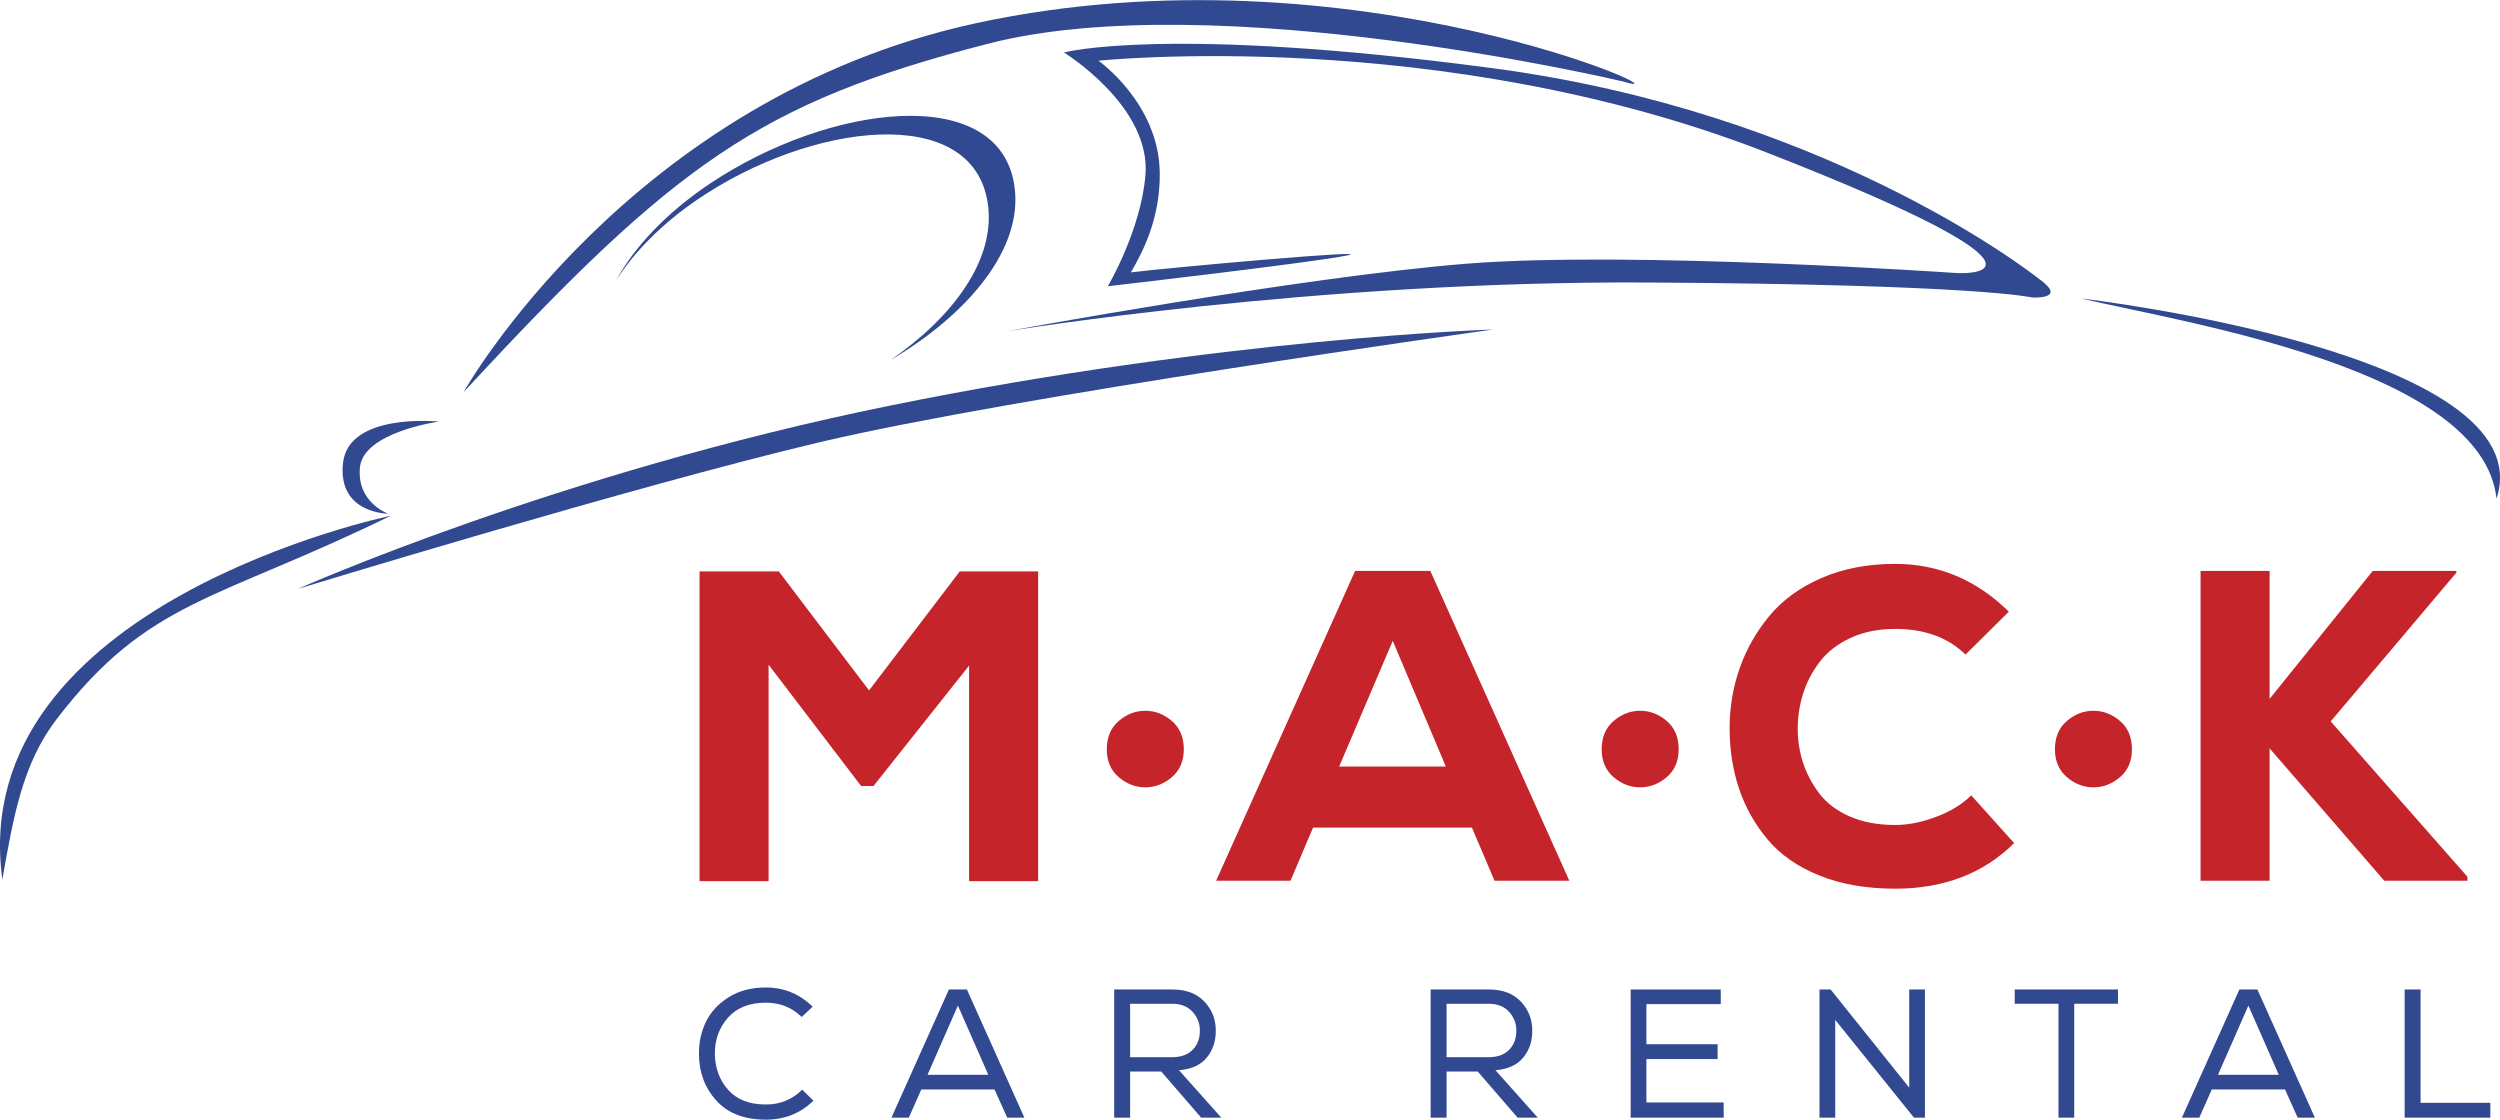 <svg xmlns="http://www.w3.org/2000/svg" xmlns:xlink="http://www.w3.org/1999/xlink" id="Layer_1" x="0px" y="0px" viewBox="0 0 192 86" style="enable-background:new 0 0 192 86;" xml:space="preserve"><style type="text/css">	.st0{fill:#C6242B;}	.st1{fill:#314991;}</style><g>	<polygon class="st0" points="74.426,51.12 67.084,60.365 66.133,60.365 59.029,51.052 59.029,67.672 53.726,67.672   53.726,43.882 59.811,43.882 66.743,53.024 73.712,43.882 79.727,43.882 79.727,67.672 74.426,67.672  "></polygon>	<path class="st0" d="M85.921,55.369c0.61-0.521,1.291-0.782,2.038-0.782c0.749,0,1.427,0.261,2.04,0.782  c0.61,0.521,0.917,1.246,0.917,2.176c0,0.906-0.306,1.62-0.917,2.141c-0.613,0.521-1.291,0.782-2.04,0.782  c-0.747,0-1.428-0.261-2.038-0.782c-0.613-0.521-0.919-1.235-0.919-2.141  C85.002,56.616,85.308,55.891,85.921,55.369"></path>	<path class="st0" d="M113.045,63.561h-12.202l-1.732,4.078h-5.713l10.673-23.791h5.779l10.673,23.791h-5.746  L113.045,63.561z M106.962,49.218l-4.114,9.652h8.192L106.962,49.218z"></path>	<path class="st0" d="M123.927,55.369c0.61-0.521,1.291-0.782,2.038-0.782c0.749,0,1.427,0.261,2.04,0.782  c0.61,0.521,0.917,1.246,0.917,2.176c0,0.906-0.306,1.62-0.917,2.141c-0.613,0.521-1.291,0.782-2.04,0.782  c-0.747,0-1.428-0.261-2.038-0.782c-0.613-0.521-0.919-1.235-0.919-2.141  C123.008,56.616,123.314,55.891,123.927,55.369"></path>	<path class="st0" d="M154.687,64.751c-2.355,2.334-5.402,3.5-9.142,3.5c-2.199,0-4.129-0.334-5.794-1.003  c-1.667-0.668-2.992-1.585-3.979-2.752c-0.983-1.166-1.72-2.47-2.208-3.909  c-0.487-1.438-0.73-2.997-0.73-4.674c0-1.586,0.256-3.11,0.765-4.571c0.509-1.462,1.269-2.803,2.277-4.027  c1.009-1.223,2.346-2.198,4.011-2.923c1.664-0.724,3.552-1.087,5.658-1.087c3.332,0,6.241,1.223,8.734,3.67  l-3.329,3.296c-1.337-1.313-3.139-1.97-5.405-1.97c-1.291,0-2.435,0.231-3.434,0.697  c-0.996,0.465-1.783,1.076-2.36,1.835c-0.579,0.76-1.003,1.575-1.276,2.449  c-0.271,0.871-0.408,1.762-0.408,2.667c0,0.929,0.137,1.806,0.408,2.634c0.273,0.828,0.686,1.61,1.24,2.345  c0.555,0.736,1.332,1.327,2.329,1.768c0.998,0.441,2.164,0.662,3.501,0.662c0.996,0,2.051-0.21,3.16-0.629  c1.111-0.419,2.005-0.969,2.686-1.648L154.687,64.751z"></path>	<path class="st0" d="M158.738,55.369c0.61-0.521,1.291-0.782,2.038-0.782c0.749,0,1.427,0.261,2.04,0.782  c0.61,0.521,0.917,1.246,0.917,2.176c0,0.906-0.306,1.62-0.917,2.141c-0.613,0.521-1.291,0.782-2.04,0.782  c-0.747,0-1.428-0.261-2.038-0.782c-0.613-0.521-0.919-1.235-0.919-2.141  C157.819,56.616,158.125,55.891,158.738,55.369"></path>	<polygon class="st0" points="188.649,43.983 178.998,55.403 189.497,67.332 189.497,67.638 183.109,67.638   174.307,57.476 174.307,67.638 169.003,67.638 169.003,43.848 174.307,43.848 174.307,53.671 182.226,43.848   188.649,43.848  "></polygon>	<path class="st1" d="M22.882,45.224c0,0,19.917-8.878,45.461-14.072c25.541-5.196,46.324-5.845,46.324-5.845  s-36.841,5.133-51.735,8.66C48.667,37.342,22.882,45.224,22.882,45.224"></path>	<path class="st1" d="M29.809,39.45c0,0-3.897,0-3.465-3.897c0.435-3.898,7.363-3.176,7.363-3.176  s-5.792,0.802-6.062,3.509C27.374,38.598,29.809,39.45,29.809,39.45"></path>	<path class="st1" d="M35.601,30.116c0,0,12.681-22.565,39.38-28.339c29.044-6.282,55.849,6.351,49.644,4.475  c0,0-31.278-7.406-48.778-2.886C58.345,7.885,51.907,12.505,35.601,30.116"></path>	<path class="st1" d="M77.897,14.209c-1.223-7.854-14.201-6.239-23.369-0.11c-3.386,2.262-5.831,4.912-7.21,7.425  c1.365-2.131,3.464-4.303,6.234-6.192c8.718-5.942,21.095-7.456,22.3,0.224  c0.684,4.356-2.691,8.815-7.458,12.097C74.238,24.207,78.663,19.131,77.897,14.209"></path>	<path class="st1" d="M77.29,25.449c0,0,23.665-3.897,49.209-3.752c25.546,0.143,29.584,1.153,29.584,1.153  s2.455,0.137,0.866-1.158c-1.587-1.295-17.175-13.115-42.283-16.45c-25.11-3.338-32.957-1.211-32.957-1.211  s6.71,4.114,6.26,9.436c-0.361,4.251-2.887,8.517-2.887,8.517s15.784-1.822,18.382-2.365  c2.546-0.529-14.069,0.975-16.614,1.3c0.92-1.57,2.273-4.167,2.219-7.687  c-0.082-5.321-4.708-8.57-4.708-8.57s26.265-2.741,51.377,7.073c25.108,9.816,14.575,9.238,14.575,9.238  s-24.969-1.732-37.668-0.722C99.947,21.264,77.29,25.449,77.29,25.449"></path>	<path class="st1" d="M159.836,22.923c0,0,35.577,4.114,31.897,15.371C190.649,28.336,167.961,24.83,159.836,22.923"></path>	<path class="st1" d="M30.008,39.609c0,0-32.714,6.775-29.828,27.944c0.852-4.834,1.548-8.91,4.178-12.333  C11.408,46.037,16.537,46.194,30.008,39.609"></path>	<path class="st1" d="M58.812,85.99c-1.641,0-2.903-0.485-3.788-1.455c-0.888-0.971-1.334-2.158-1.344-3.564  c-0.01-0.901,0.168-1.731,0.532-2.489c0.367-0.758,0.949-1.39,1.744-1.891  c0.797-0.502,1.749-0.752,2.855-0.752c1.397,0,2.599,0.493,3.6,1.478l-0.843,0.786  c-0.74-0.731-1.659-1.096-2.757-1.096c-1.255,0-2.225,0.384-2.903,1.151c-0.679,0.77-1.016,1.702-1.006,2.799  c0.02,1.088,0.362,2.005,1.025,2.749c0.666,0.746,1.628,1.119,2.884,1.119c1.107,0,2.038-0.381,2.799-1.139  l0.859,0.843C61.486,85.502,60.265,85.99,58.812,85.99"></path>	<path class="st1" d="M74.258,75.992l4.415,9.844h-1.322l-0.971-2.166h-5.624l-0.956,2.166h-1.337l4.415-9.844H74.258z   M73.567,77.23l-2.334,5.316h4.67L73.567,77.23z"></path>	<path class="st1" d="M89.184,82.293H86.792v3.543h-1.223v-9.844h4.471c1.05,0,1.868,0.309,2.455,0.928  c0.586,0.619,0.877,1.36,0.877,2.221c0.01,0.807-0.219,1.499-0.687,2.075  c-0.468,0.576-1.182,0.902-2.139,0.977l3.248,3.642h-1.547L89.184,82.293z M91.594,80.625  c0.372-0.379,0.555-0.864,0.555-1.455c0.01-0.544-0.173-1.027-0.547-1.448c-0.374-0.421-0.896-0.632-1.562-0.632  H86.792v4.105h3.192C90.687,81.195,91.225,81.006,91.594,80.625"></path>	<path class="st1" d="M113.489,82.293h-2.392v3.543h-1.223v-9.844h4.471c1.05,0,1.868,0.309,2.455,0.928  c0.586,0.619,0.877,1.36,0.877,2.221c0.01,0.807-0.219,1.499-0.687,2.075  c-0.468,0.576-1.182,0.902-2.139,0.977l3.248,3.642h-1.547L113.489,82.293z M115.899,80.625  c0.372-0.379,0.555-0.864,0.555-1.455c0.01-0.544-0.173-1.027-0.547-1.448c-0.374-0.421-0.896-0.632-1.562-0.632  h-3.248v4.105h3.192C114.993,81.195,115.53,81.006,115.899,80.625"></path>	<polygon class="st1" points="125.235,75.993 132.153,75.993 132.153,77.117 126.444,77.117 126.444,80.197   131.913,80.197 131.913,81.336 126.444,81.336 126.444,84.669 132.377,84.669 132.377,85.836 125.235,85.836  "></polygon>	<polygon class="st1" points="140.593,75.993 146.628,83.531 146.628,75.993 147.836,75.993 147.836,85.836   146.992,85.836 140.945,78.326 140.945,85.836 139.737,85.836 139.737,75.993  "></polygon>	<polygon class="st1" points="154.73,77.089 154.73,75.992 162.661,75.992 162.661,77.089 159.3,77.089 159.3,85.836   158.092,85.836 158.092,77.089  "></polygon>	<path class="st1" d="M173.368,75.992l4.415,9.844h-1.322l-0.971-2.166h-5.626l-0.956,2.166h-1.337l4.415-9.844  H173.368z M172.677,77.23l-2.336,5.316h4.67L172.677,77.23z"></path>	<polygon class="st1" points="185.9,84.697 191.257,84.697 191.257,85.836 184.677,85.836 184.677,75.992 185.9,75.992    "></polygon></g></svg>